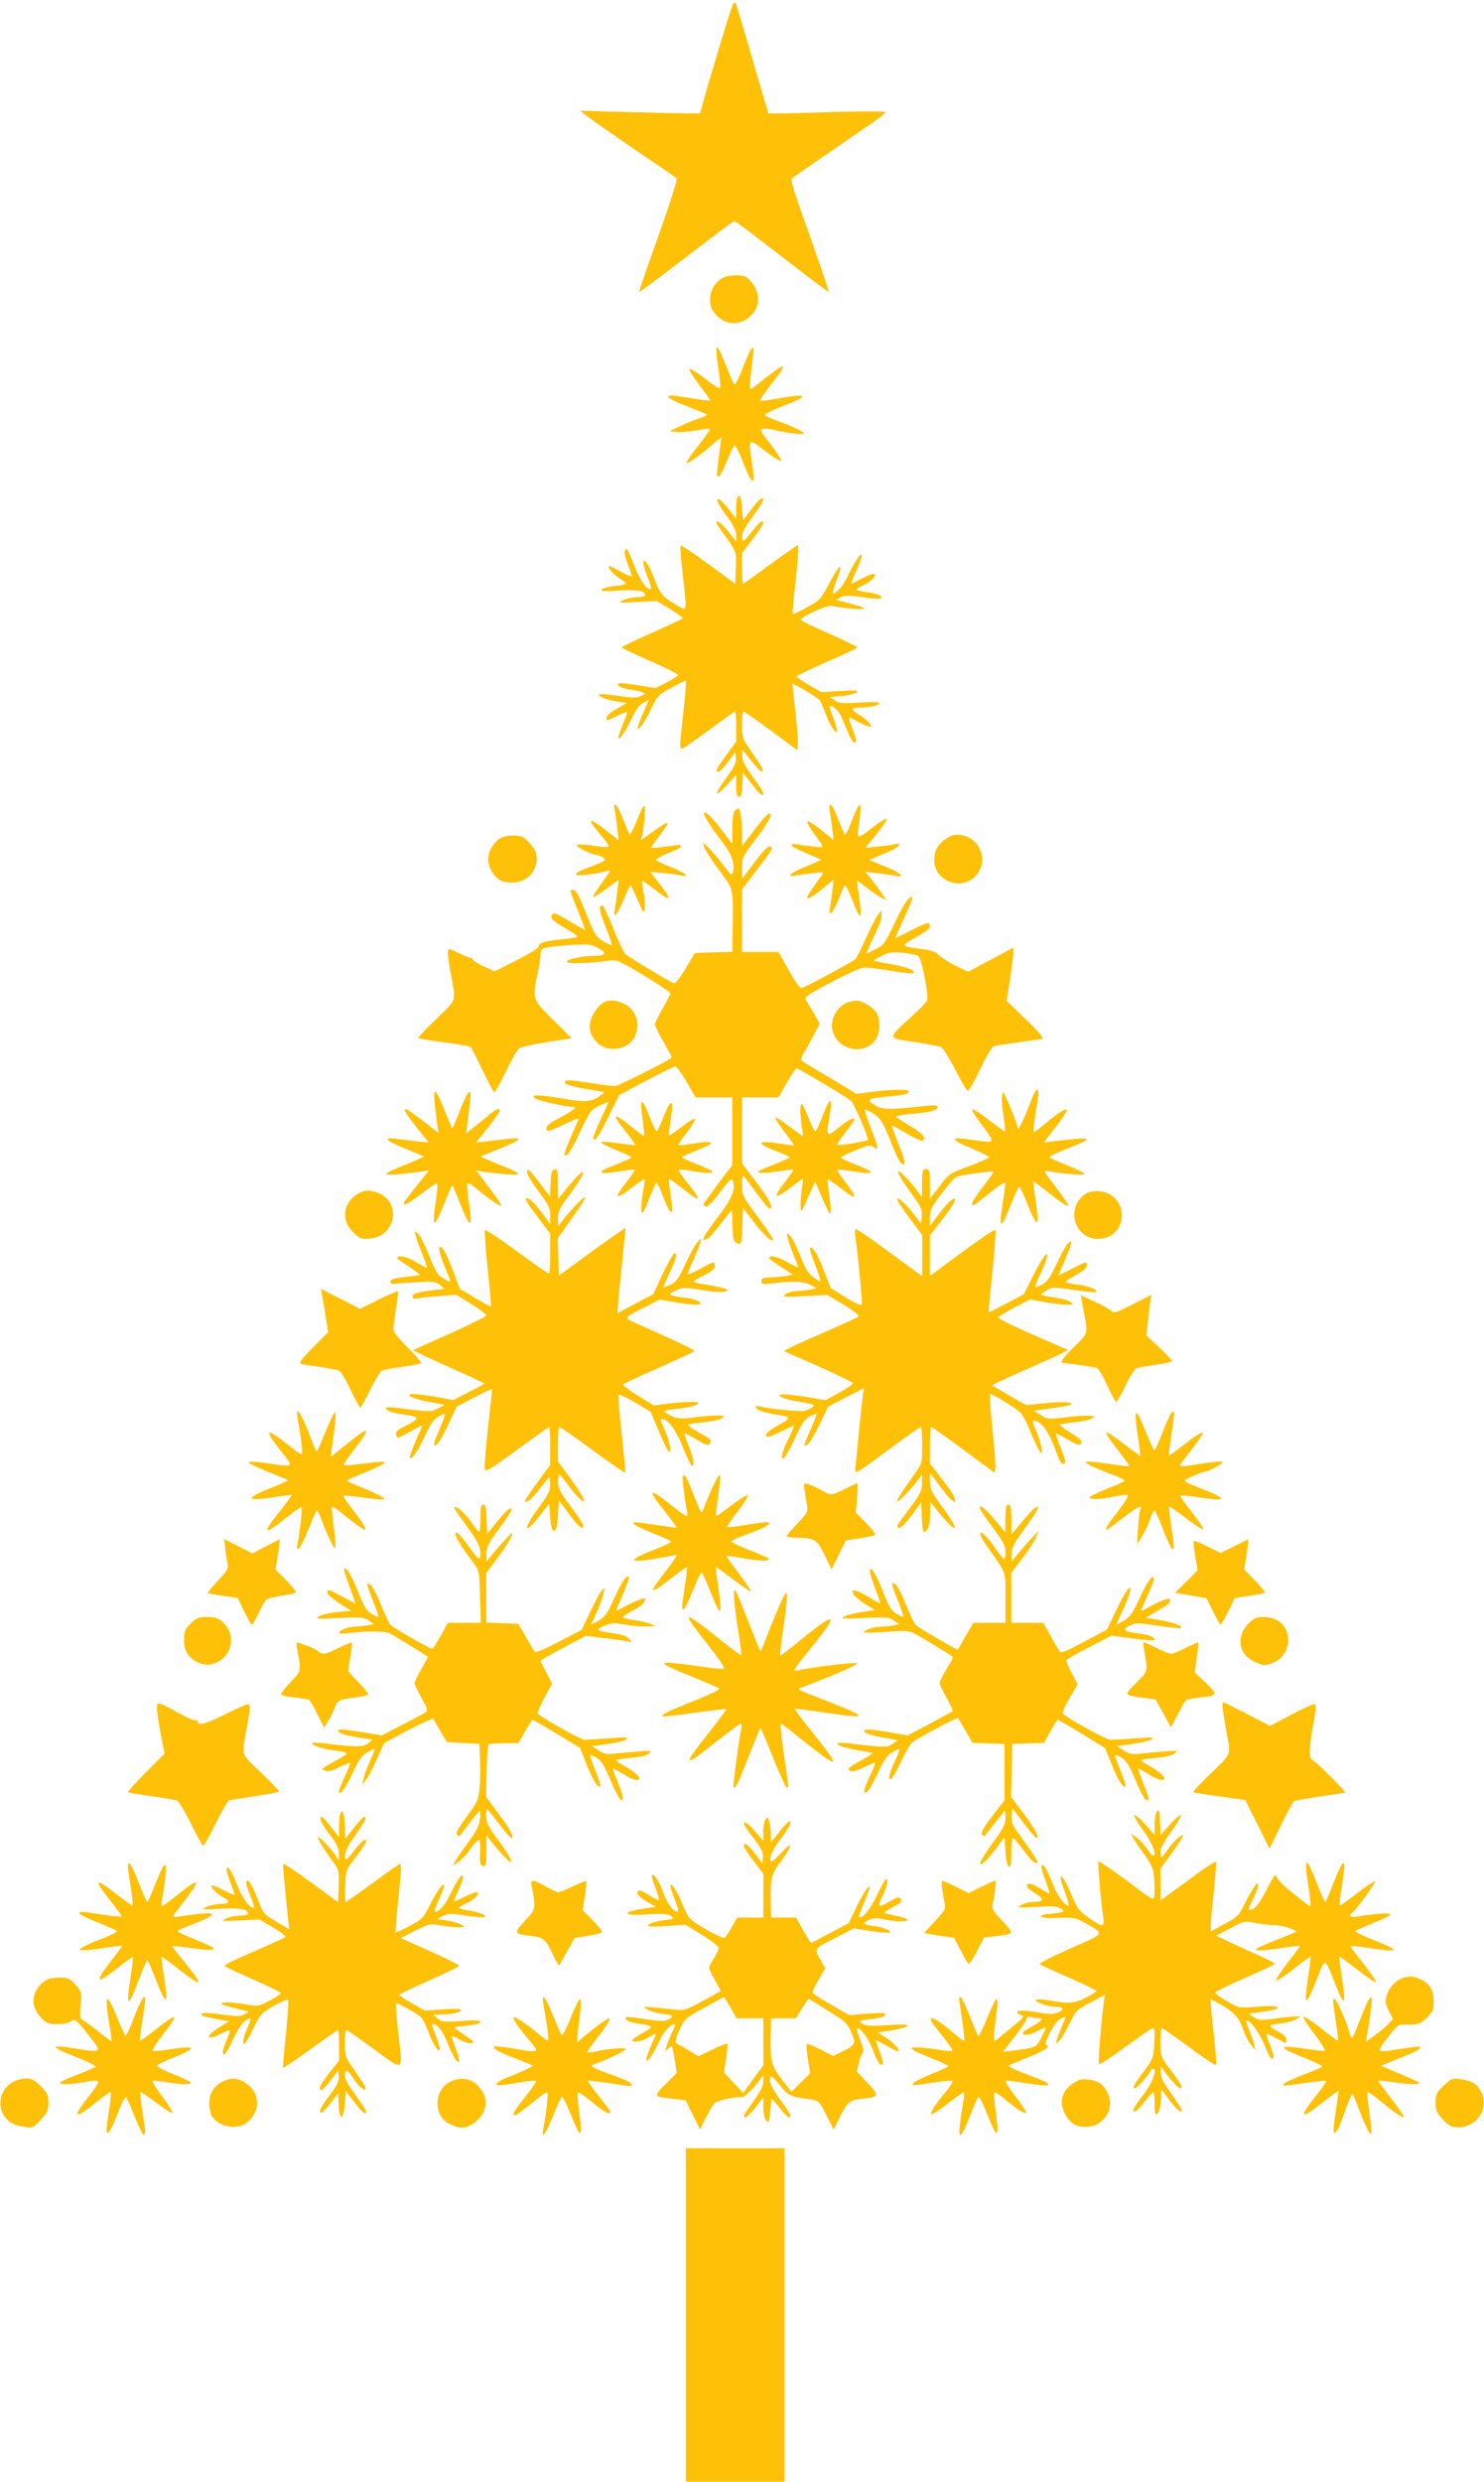 <?xml version="1.0" standalone="no"?>
<!DOCTYPE svg PUBLIC "-//W3C//DTD SVG 20010904//EN"
 "http://www.w3.org/TR/2001/REC-SVG-20010904/DTD/svg10.dtd">
<svg version="1.0" xmlns="http://www.w3.org/2000/svg"
 width="766pt" height="1280pt" viewBox="0 0 766 1280"
 preserveAspectRatio="xMidYMid meet">
<g transform="translate(0,1280) scale(0.1,-0.1)"
fill="#ffc107" stroke="none">
<path d="M3781 12773 c-9 -18 -127 -407 -155 -513 l-12 -45 -60 0 c-32 0 -171
3 -309 7 l-250 7 30 -24 c17 -14 127 -91 245 -172 118 -80 219 -149 223 -153
4 -4 -29 -110 -73 -236 -115 -323 -122 -345 -119 -349 2 -1 112 80 243 181
131 101 242 184 245 184 8 -1 54 -35 291 -218 107 -83 196 -149 198 -148 2 3
-59 182 -158 459 -23 65 -38 122 -34 126 9 7 253 176 412 284 39 27 72 53 72
58 0 5 -102 6 -247 2 -137 -5 -273 -8 -302 -8 l-55 0 -28 95 c-16 52 -53 180
-83 284 -31 105 -57 192 -59 194 -3 2 -9 -5 -15 -15z"/>
<path d="M3716 11358 c-55 -41 -68 -124 -28 -173 50 -61 122 -69 181 -19 58
48 59 126 3 187 -22 23 -34 27 -76 27 -36 -1 -59 -7 -80 -22z"/>
<path d="M3698 11005 c-2 -3 1 -47 9 -97 7 -51 12 -99 11 -107 -2 -9 -28 6
-76 44 -40 31 -77 55 -83 53 -6 -2 17 -39 50 -83 33 -43 59 -80 58 -81 -2 -2
-43 3 -92 11 -50 8 -98 15 -107 15 -42 0 -11 -22 82 -57 55 -21 100 -40 100
-43 0 -3 -18 -11 -39 -17 -22 -7 -66 -25 -98 -40 l-58 -27 35 -4 c19 -2 66 1
103 8 38 7 70 10 72 8 2 -2 -25 -41 -61 -87 -36 -45 -63 -85 -60 -88 6 -6 49
24 130 91 l49 41 -6 -53 c-4 -28 -10 -74 -13 -102 -10 -74 9 -63 46 28 18 42
36 81 40 85 4 5 25 -35 45 -87 53 -133 66 -128 44 14 -17 109 -14 110 69 45
40 -31 77 -55 83 -53 6 2 -17 39 -51 83 -58 75 -61 80 -39 83 13 2 39 -1 59
-6 45 -14 150 -26 150 -18 0 8 -56 36 -129 62 -35 13 -68 27 -73 32 -5 5 34
25 91 47 145 54 135 69 -27 39 -46 -8 -86 -13 -89 -11 -2 3 23 40 56 83 88
111 84 121 -18 42 -36 -28 -72 -57 -80 -62 -15 -11 -14 3 5 163 10 77 -7 60
-51 -55 -21 -53 -41 -92 -45 -87 -4 4 -21 44 -39 88 -35 89 -45 108 -53 100z"/>
<path d="M3813 10243 c-9 -3 -13 -25 -13 -61 l0 -57 -28 35 c-44 56 -65 75
-70 62 -2 -7 19 -43 47 -81 37 -49 51 -78 51 -101 l0 -33 -41 52 c-51 64 -85
71 -39 9 85 -119 81 -108 78 -197 l-3 -82 -138 101 c-76 56 -141 99 -144 97
-3 -3 2 -71 11 -151 23 -206 27 -192 -45 -149 -62 37 -75 54 -109 146 -22 58
-50 94 -50 63 0 -9 11 -43 24 -76 14 -33 20 -60 15 -60 -22 0 -57 49 -82 115
-35 91 -44 105 -52 84 -3 -9 3 -39 15 -68 11 -28 20 -56 20 -61 0 -6 -24 3
-53 20 -30 16 -57 30 -61 30 -16 0 18 -43 50 -62 19 -11 34 -23 34 -28 0 -4
-25 -10 -55 -12 -31 -3 -61 -11 -68 -18 -10 -10 6 -11 86 -6 95 6 137 -1 137
-24 0 -6 -19 -10 -42 -10 -24 -1 -56 -7 -73 -16 -28 -13 -22 -14 73 -9 l102 5
70 -42 c39 -23 67 -45 63 -48 -5 -4 -77 -38 -160 -75 -84 -37 -153 -70 -153
-74 0 -4 65 -35 145 -70 80 -35 145 -68 145 -72 0 -5 -27 -22 -59 -39 l-59
-29 -92 15 c-51 8 -95 12 -97 10 -12 -12 12 -25 55 -32 26 -4 56 -10 67 -14
19 -7 18 -9 -7 -20 -21 -10 -44 -10 -103 -1 -42 6 -86 11 -97 11 -44 0 2 -25
65 -36 l62 -10 -52 -30 c-32 -18 -53 -36 -53 -47 0 -15 5 -15 51 9 28 14 53
23 55 21 2 -2 -4 -24 -15 -48 -10 -24 -22 -55 -26 -69 -16 -51 27 2 62 77 24
52 42 77 63 88 l29 15 -23 -53 c-13 -28 -27 -63 -31 -77 -16 -51 27 2 64 80
34 71 39 77 105 112 38 21 72 38 75 38 4 0 -1 -71 -11 -157 -25 -226 -27 -210
30 -171 26 17 88 63 139 100 50 37 94 68 97 68 3 0 6 -35 6 -78 l0 -78 -55
-74 c-39 -52 -52 -76 -43 -81 8 -5 26 12 53 48 l40 55 3 -31 c3 -25 -7 -46
-47 -100 -65 -87 -65 -113 -1 -42 l50 55 0 -57 c0 -43 4 -57 15 -57 10 0 15
16 17 63 l3 62 44 -57 c40 -54 61 -70 61 -49 0 5 -16 31 -35 57 -65 90 -75
109 -74 139 l0 30 27 -34 c54 -69 70 -86 78 -79 4 4 -5 25 -19 45 -14 21 -40
58 -56 82 -27 39 -31 52 -31 113 0 37 3 68 8 68 4 0 68 -45 142 -99 l135 -100
3 30 c2 17 -4 91 -12 166 -9 75 -16 140 -16 144 0 10 131 -68 143 -85 4 -6 16
-36 28 -66 23 -63 58 -116 59 -88 0 10 -9 41 -20 69 -12 28 -19 54 -16 56 10
10 46 -24 60 -57 8 -19 24 -56 35 -82 11 -27 25 -48 30 -48 15 0 14 12 -9 71
-12 28 -19 53 -17 56 3 2 20 -5 38 -16 19 -10 44 -22 57 -26 21 -6 22 -5 11
13 -7 10 -29 30 -51 43 -47 29 -48 39 -5 39 52 0 107 12 107 23 0 6 -35 8
-103 3 -88 -5 -105 -4 -127 11 l-25 18 63 6 c35 3 68 12 75 19 10 10 -7 11
-86 6 l-97 -6 -65 37 c-35 21 -64 41 -65 44 0 3 70 36 155 74 86 37 158 71
160 75 2 3 -61 35 -141 70 -80 35 -147 67 -150 72 -8 13 134 79 159 73 40 -10
167 -21 167 -15 0 7 -37 19 -110 37 l-35 9 24 13 c20 11 40 11 113 1 85 -13
118 -9 88 10 -8 5 -38 12 -67 16 -29 3 -53 9 -53 13 0 3 18 15 41 25 42 21 72
56 46 56 -8 0 -35 -11 -61 -25 -26 -14 -49 -25 -51 -25 -2 0 6 24 19 53 13 28
27 63 31 77 16 51 -27 -3 -62 -77 -29 -63 -62 -103 -85 -103 -3 0 5 27 18 61
41 101 22 100 -31 -1 -49 -92 -52 -96 -119 -132 -38 -21 -71 -36 -74 -34 -2 3
3 67 12 144 9 76 16 156 16 176 l0 37 -47 -33 c-27 -17 -89 -63 -140 -100 -50
-37 -94 -68 -97 -68 -3 0 -6 35 -6 78 l0 79 55 72 c30 40 55 77 55 82 0 21
-22 6 -57 -40 -42 -56 -53 -61 -53 -28 0 22 13 45 75 131 19 26 35 52 35 57 0
22 -23 5 -62 -48 l-43 -57 -5 66 c-4 46 -9 64 -17 61z"/>
<path d="M3173 8623 c3 -16 9 -57 13 -93 l7 -64 -67 53 c-37 29 -70 51 -73 47
-6 -6 -1 -13 60 -88 44 -54 45 -54 -63 -38 -36 5 -68 6 -73 1 -8 -8 80 -51
105 -51 8 0 22 -6 33 -14 16 -12 12 -15 -51 -40 -82 -31 -100 -41 -86 -49 9
-6 89 4 147 19 28 7 29 7 15 -13 -64 -88 -81 -115 -77 -119 2 -2 32 16 67 42
l63 46 -7 -63 c-4 -35 -10 -76 -13 -91 -11 -55 14 -26 47 54 27 67 35 79 41
63 5 -11 21 -47 36 -80 26 -58 27 -59 31 -28 2 17 -1 56 -7 85 -5 29 -8 54 -7
56 2 1 29 -18 61 -43 90 -70 98 -61 28 28 l-47 60 70 -6 c38 -4 79 -10 92 -13
12 -4 22 -2 22 3 0 6 -34 23 -76 40 -41 16 -76 33 -77 38 -1 5 28 21 64 35 36
14 65 29 65 35 -1 5 -8 9 -16 7 -63 -9 -140 -18 -140 -15 0 1 20 31 45 64 66
89 60 88 -78 -11 -19 -14 -20 -14 -14 4 4 10 10 53 14 95 7 90 -2 87 -42 -17
-16 -40 -32 -69 -35 -65 -4 4 -20 41 -35 81 -28 71 -53 98 -42 45z"/>
<path d="M4283 8618 c3 -18 9 -60 13 -92 l7 -59 -63 51 c-35 28 -67 49 -72 46
-4 -3 6 -25 24 -50 70 -96 71 -87 -2 -79 -36 3 -72 9 -82 11 -9 3 -19 1 -22
-5 -3 -5 30 -23 74 -41 45 -18 79 -34 78 -35 -2 -2 -38 -17 -80 -35 -43 -17
-78 -36 -78 -42 0 -6 10 -8 23 -5 12 3 51 9 87 13 64 7 64 7 50 -13 -66 -91
-79 -112 -72 -117 5 -3 37 18 72 46 l63 51 -7 -59 c-4 -32 -9 -72 -12 -88 -11
-52 17 -24 45 46 14 37 29 69 32 72 3 3 19 -27 34 -66 47 -121 58 -120 40 2
-7 47 -12 86 -11 87 1 1 22 -14 46 -33 25 -20 58 -43 74 -51 l30 -16 -18 29
c-11 16 -35 49 -54 73 l-36 44 65 -7 c35 -4 76 -10 92 -13 55 -11 25 16 -55
48 l-81 33 29 13 c16 7 50 22 77 33 44 18 68 47 30 36 -10 -2 -49 -8 -87 -12
l-69 -7 58 72 c32 39 55 74 51 78 -3 3 -33 -15 -67 -41 -89 -70 -88 -70 -74
24 18 124 3 117 -50 -23 -10 -26 -21 -44 -25 -40 -4 4 -20 41 -35 81 -29 75
-51 96 -42 40z"/>
<path d="M3792 8618 c-7 -7 -12 -43 -12 -91 l0 -80 -49 64 c-53 71 -88 105
-97 97 -7 -8 36 -76 93 -149 48 -62 66 -110 57 -152 -6 -27 -6 -27 -54 35 -26
35 -60 74 -75 88 l-27 25 7 -25 c4 -14 38 -66 76 -117 76 -102 74 -91 71 -290
l-2 -132 -97 -3 -96 -3 -48 -80 c-26 -44 -53 -79 -59 -77 -17 4 -233 134 -252
151 -9 9 -38 69 -63 134 -26 64 -51 117 -55 117 -22 0 -18 -25 16 -110 20 -50
35 -93 32 -95 -2 -2 -22 7 -44 20 -38 22 -45 34 -89 145 -37 93 -52 120 -66
120 -18 0 -18 -1 0 -47 11 -27 28 -72 40 -101 12 -29 21 -55 21 -57 0 -3 -33
16 -74 40 -80 49 -91 52 -100 30 -5 -15 12 -28 102 -80 17 -11 32 -22 32 -26
0 -4 -37 -10 -82 -14 -87 -8 -118 -18 -118 -38 0 -7 -51 -38 -114 -70 l-113
-57 -57 26 c-31 14 -56 30 -56 35 0 5 -6 9 -12 9 -7 0 -35 12 -63 26 -47 23
-50 24 -53 6 -2 -10 6 -69 18 -132 23 -131 31 -110 -90 -227 -47 -45 -82 -84
-80 -87 3 -3 63 -13 132 -22 70 -9 130 -20 135 -23 4 -3 21 -33 37 -66 43 -91
78 -159 86 -168 3 -4 30 42 59 103 30 60 60 115 69 122 8 7 73 22 144 33 l129
20 -95 94 c-108 106 -110 110 -81 241 8 36 14 79 15 96 0 37 7 39 157 50 94 6
103 5 142 -17 47 -26 39 -39 -26 -39 -62 0 -144 -20 -137 -32 7 -11 135 -6
222 8 33 5 50 -2 175 -77 75 -45 137 -87 137 -92 0 -6 -18 -41 -40 -79 -22
-39 -40 -75 -40 -82 0 -6 20 -47 45 -90 25 -44 44 -80 42 -81 -25 -20 -278
-147 -292 -147 -11 0 -70 7 -132 17 -118 18 -137 18 -124 -3 4 -7 50 -19 101
-28 52 -8 96 -16 98 -18 1 -2 -12 -13 -31 -25 -41 -25 -73 -26 -187 -6 -47 8
-101 15 -120 15 -30 0 -32 -2 -20 -14 12 -12 159 -45 205 -46 16 -1 -25 -29
-87 -61 -53 -27 -68 -45 -52 -62 4 -3 42 12 87 34 44 22 77 35 74 27 -3 -7
-22 -50 -42 -96 -20 -46 -35 -86 -32 -89 13 -12 33 17 82 121 50 105 55 112
99 133 25 13 46 21 46 19 0 -2 -15 -37 -34 -77 -44 -96 -52 -123 -35 -117 8 2
39 54 69 117 l56 113 139 74 c77 40 145 74 151 74 6 0 32 -36 58 -80 l46 -80
95 0 95 0 0 -174 0 -175 -75 -99 c-41 -55 -75 -102 -75 -105 0 -2 6 -7 14 -10
8 -3 35 23 72 73 52 69 60 76 67 58 14 -40 -5 -90 -68 -172 -85 -112 -103
-146 -65 -126 11 6 44 42 72 80 29 38 53 68 54 67 2 -1 4 -37 5 -80 2 -65 5
-80 21 -88 24 -13 27 -4 30 98 l3 83 55 -72 c53 -69 100 -111 100 -90 0 6 -36
59 -80 118 -77 104 -80 110 -80 163 0 31 4 51 8 45 5 -5 35 -44 66 -86 66 -89
76 -98 76 -67 0 13 -33 65 -75 120 l-75 98 0 170 0 171 94 0 94 0 43 75 c23
41 46 75 50 75 10 0 258 -148 281 -167 15 -13 88 -180 88 -201 0 -8 -152 -33
-159 -26 -2 2 17 30 42 63 26 33 47 62 47 65 0 16 -30 1 -80 -39 -62 -51 -67
-47 -51 41 22 119 8 126 -33 19 -16 -42 -32 -78 -37 -80 -4 -3 -19 26 -34 65
-15 38 -31 72 -36 76 -11 6 -11 -53 0 -118 4 -27 7 -48 5 -48 -2 0 -33 23 -70
50 -36 28 -69 49 -72 46 -3 -3 18 -36 46 -73 29 -36 50 -68 49 -70 -2 -1 -30
2 -63 7 -127 21 -139 6 -30 -36 41 -15 73 -31 71 -34 -2 -4 -37 -19 -77 -35
-40 -15 -77 -32 -83 -36 -12 -12 35 -11 114 1 35 6 65 9 67 8 1 -2 -20 -32
-47 -68 -29 -36 -46 -66 -39 -68 6 -2 38 17 70 42 32 25 60 46 63 46 2 0 0
-26 -5 -57 -5 -32 -7 -71 -6 -88 4 -29 4 -29 26 20 12 28 28 64 36 80 l14 30
17 -40 c44 -104 56 -128 61 -122 4 3 1 43 -5 88 -7 44 -11 83 -8 85 2 2 30
-16 62 -41 89 -70 98 -61 29 27 -25 33 -44 61 -41 64 2 3 33 0 68 -6 132 -21
139 -10 22 35 -40 16 -73 31 -73 35 0 3 34 20 75 37 66 27 76 29 95 16 28 -20
26 -7 -15 99 -20 50 -34 93 -31 95 2 2 20 -6 40 -18 40 -23 55 -48 105 -176
18 -45 39 -84 47 -87 22 -8 17 16 -21 111 -19 48 -34 87 -32 89 1 1 35 -18 76
-42 41 -24 78 -41 83 -38 21 13 2 37 -62 75 -39 23 -72 45 -75 49 -3 4 34 11
82 15 95 8 133 18 133 36 0 9 -18 10 -62 5 -190 -21 -224 -20 -263 4 -46 28
-36 35 65 44 87 8 110 14 110 27 0 12 -89 11 -188 -2 l-81 -11 -138 83 c-76
45 -142 85 -146 89 -5 4 2 25 16 46 13 22 36 63 51 92 l27 53 -27 47 c-15 26
-34 57 -41 69 -14 20 -9 24 128 97 90 48 154 76 174 76 16 0 71 -7 120 -15 50
-8 101 -15 115 -15 22 0 23 2 9 15 -8 8 -55 22 -104 31 -50 8 -91 17 -93 19
-2 2 15 13 39 25 36 19 52 21 107 16 36 -4 72 -11 81 -16 18 -9 56 -204 46
-231 -3 -8 -41 -47 -85 -87 -121 -110 -121 -106 18 -126 64 -10 126 -21 137
-25 11 -5 42 -52 75 -116 30 -60 60 -110 65 -111 6 -2 34 49 64 111 30 63 62
117 70 119 14 4 232 36 246 36 19 0 -7 33 -87 109 l-92 89 17 109 c9 59 17
121 17 136 l0 29 -116 -62 -117 -62 -59 28 c-33 16 -72 40 -88 55 -21 21 -42
28 -91 34 -111 13 -113 17 -31 61 46 25 72 45 72 57 0 24 -11 22 -100 -23
l-80 -40 14 32 c8 18 28 63 45 100 36 79 39 98 10 72 -12 -10 -45 -68 -73
-129 -50 -104 -55 -111 -99 -132 l-46 -22 16 37 c8 20 26 58 39 84 13 26 24
60 24 75 l0 28 -18 -23 c-10 -13 -38 -67 -62 -120 -24 -53 -48 -102 -54 -108
-12 -13 -248 -140 -275 -149 -12 -4 -29 19 -69 90 l-54 95 -94 0 -94 0 0 161
0 162 73 96 c91 119 90 118 72 125 -10 4 -35 -21 -80 -81 l-65 -86 0 56 c0 54
2 59 76 156 46 61 74 107 72 118 -5 21 -22 3 -102 -101 l-46 -59 0 65 c0 71
-9 128 -19 128 -4 0 -12 -5 -19 -12z"/>
<path d="M4894 8481 c-47 -29 -66 -57 -71 -103 -5 -54 20 -98 71 -122 112 -53
222 73 156 178 -33 55 -107 77 -156 47z"/>
<path d="M2575 8472 c-57 -48 -71 -111 -35 -169 25 -41 53 -56 107 -55 71 2
123 54 123 124 0 30 -8 47 -36 78 -34 37 -40 40 -88 40 -33 -1 -58 -7 -71 -18z"/>
<path d="M3087 7605 c-58 -70 -57 -138 4 -190 55 -45 152 -27 184 35 35 69 8
147 -61 176 -56 24 -95 17 -127 -21z"/>
<path d="M4385 7633 c-63 -16 -106 -94 -86 -156 30 -90 148 -119 212 -51 34
36 38 120 8 158 -22 28 -76 57 -101 55 -7 -1 -22 -4 -33 -6z"/>
<path d="M5320 7118 c-13 -35 -32 -81 -43 -103 l-20 -40 -17 50 c-10 28 -28
73 -41 100 -22 49 -23 49 -27 20 -2 -16 1 -63 8 -103 6 -41 10 -75 8 -77 -2
-2 -38 23 -81 56 -42 34 -82 59 -88 57 -6 -2 17 -39 51 -83 69 -91 68 -92 -40
-76 -132 21 -136 7 -10 -44 49 -21 87 -41 85 -45 -3 -4 -50 -25 -106 -46 -99
-37 -103 -40 -150 -103 l-49 -64 0 77 c0 69 -2 76 -20 76 -18 0 -20 -7 -21
-72 l0 -73 -22 30 c-39 53 -95 110 -101 104 -6 -6 19 -47 93 -150 26 -36 32
-54 29 -84 l-3 -38 -40 53 c-39 51 -85 92 -85 74 0 -5 29 -48 65 -97 l65 -87
0 -106 0 -106 -47 34 c-27 19 -101 74 -166 121 -65 48 -123 87 -128 87 -6 0
-8 -15 -5 -32 12 -72 38 -347 35 -357 -3 -7 -38 9 -83 37 l-78 48 -35 90 c-18
49 -43 98 -53 109 -28 28 -26 6 10 -84 16 -41 27 -77 25 -79 -2 -3 -20 7 -38
21 -25 19 -42 47 -67 111 -18 47 -41 93 -52 103 -19 17 -19 17 -12 -12 3 -17
17 -56 30 -87 13 -32 24 -60 24 -63 0 -4 -24 7 -54 24 -51 30 -96 40 -96 23 0
-4 28 -26 62 -47 l62 -40 -44 -7 c-25 -3 -62 -7 -82 -7 -30 -1 -38 -5 -38 -19
0 -16 6 -17 58 -11 99 13 161 10 195 -8 l32 -17 -30 -7 c-16 -4 -48 -7 -71 -8
-22 0 -49 -8 -60 -17 -17 -14 -9 -15 98 -9 l118 6 86 -51 c47 -29 82 -56 77
-60 -4 -4 -78 -37 -163 -75 -85 -37 -171 -75 -190 -85 l-35 -18 35 -16 c169
-72 320 -143 322 -150 2 -5 -30 -27 -70 -49 l-72 -39 -99 17 c-55 9 -110 15
-123 13 -23 -3 -23 -3 -2 -15 12 -7 52 -17 90 -23 38 -6 71 -13 73 -16 7 -7
-18 -23 -48 -31 -22 -5 -188 11 -233 24 -29 7 -20 -14 10 -25 15 -6 50 -14 77
-18 80 -11 82 -17 17 -52 -59 -32 -87 -62 -56 -62 8 0 41 14 74 30 l60 30 -10
-25 c-5 -14 -17 -40 -26 -58 -10 -17 -21 -47 -25 -65 -13 -58 20 -17 67 85 33
72 49 95 74 108 18 9 33 15 35 13 2 -2 -12 -38 -31 -81 -39 -90 -40 -91 -17
-78 10 5 38 51 63 103 l45 93 92 48 93 48 -5 -28 c-2 -15 -11 -98 -20 -183 -8
-85 -17 -172 -19 -192 -5 -47 -14 -51 179 91 83 61 153 111 158 111 4 0 7 -42
7 -94 0 -91 -1 -95 -35 -142 -61 -85 -95 -138 -95 -148 0 -12 73 62 107 109
l22 30 0 -45 c0 -40 -7 -54 -64 -130 -65 -86 -73 -100 -55 -100 14 0 39 27 80
84 l35 48 3 -76 c2 -42 6 -76 10 -76 21 0 32 30 33 89 l0 66 27 -34 c111 -140
141 -136 37 5 -57 78 -65 94 -65 133 l0 45 44 -59 c49 -68 86 -105 86 -86 0
19 -17 47 -76 123 l-54 70 0 94 c0 52 3 94 8 93 4 0 79 -53 167 -118 l160
-118 3 31 c1 17 -6 109 -16 204 -10 94 -15 172 -11 172 13 0 128 -70 153 -93
13 -12 38 -58 55 -102 18 -44 39 -89 48 -100 14 -19 15 -18 8 20 -3 22 -15 60
-26 84 -26 59 -24 64 12 45 30 -15 63 -74 100 -176 7 -21 19 -38 26 -38 18 0
17 11 -13 85 -15 36 -25 68 -22 70 2 2 29 -11 60 -30 47 -28 59 -31 68 -20 9
11 0 21 -49 52 -34 21 -61 41 -61 44 0 3 32 9 71 13 39 3 81 12 92 19 21 11
21 12 -8 15 -16 2 -72 -1 -123 -8 -89 -11 -94 -11 -129 11 l-37 23 93 13 c52
7 96 15 99 18 14 13 -40 17 -131 8 l-102 -10 -88 51 -87 50 27 15 c16 8 91 42
168 76 77 34 153 68 169 77 l29 15 -181 79 c-100 43 -180 83 -179 89 2 5 39
28 83 51 l80 42 75 -14 c41 -7 92 -13 114 -13 36 0 38 1 22 13 -10 8 -39 17
-65 21 -26 3 -58 9 -71 12 -23 6 -23 6 9 26 29 19 37 19 113 8 120 -17 147
-19 147 -11 0 12 -46 28 -103 35 -32 4 -57 10 -57 14 0 3 25 19 55 36 35 19
55 36 55 47 0 23 1 24 -79 -17 l-69 -34 34 78 c38 89 43 111 18 90 -9 -7 -35
-54 -59 -105 -34 -73 -50 -96 -75 -109 -17 -9 -34 -15 -36 -13 -2 2 8 28 22
58 68 145 41 148 -31 5 l-50 -100 -89 -47 c-49 -26 -91 -47 -92 -45 -2 1 7 96
19 209 11 114 18 210 15 213 -6 6 -80 -45 -265 -182 l-73 -54 0 105 0 104 41
52 c51 65 89 120 89 131 0 21 -36 -9 -81 -69 l-49 -65 0 44 c0 38 8 54 61 124
33 44 68 83 77 86 27 10 183 31 189 26 3 -3 -23 -40 -56 -82 -60 -76 -72 -112
-26 -78 13 10 51 40 84 66 34 27 61 42 61 35 0 -7 -7 -56 -15 -108 -21 -138
-9 -136 47 7 18 46 36 83 39 83 4 0 21 -37 39 -82 54 -137 67 -134 46 8 -8 54
-14 100 -12 101 1 1 33 -23 71 -53 72 -57 104 -78 110 -72 2 2 -20 34 -48 72
-92 123 -87 110 -42 103 90 -15 178 -20 172 -10 -4 6 -44 25 -89 43 -46 18
-87 36 -91 40 -5 4 35 24 87 44 152 59 142 65 -63 40 l-54 -7 63 81 c35 45 60
85 57 88 -8 8 -48 -17 -115 -74 -29 -25 -54 -43 -57 -41 -2 3 2 45 10 94 8 50
15 98 15 108 0 35 -18 15 -40 -45z"/>
<path d="M2243 7113 c4 -32 10 -80 13 -107 l7 -49 -79 61 c-117 91 -125 83
-33 -34 l62 -77 -59 6 c-33 4 -80 9 -106 13 -76 11 -58 -10 45 -51 50 -20 93
-38 95 -40 2 -1 -39 -19 -90 -40 -51 -20 -97 -41 -103 -47 -10 -11 60 -7 169
8 l50 7 -50 -62 c-27 -34 -57 -73 -67 -86 -34 -45 0 -33 77 27 42 33 80 58 83
54 3 -3 0 -39 -6 -81 -23 -156 -12 -160 44 -17 21 51 39 92 40 90 2 -2 20 -45
40 -96 55 -137 67 -132 43 20 -6 43 -9 81 -5 84 3 4 28 -11 54 -33 67 -55 113
-86 119 -80 3 3 -25 44 -62 92 l-66 88 38 -7 c22 -3 73 -9 114 -12 94 -8 87 2
-38 51 -51 21 -92 39 -90 40 2 2 45 20 96 40 113 46 127 61 46 51 -32 -3 -83
-9 -113 -13 l-54 -6 62 77 c33 43 61 82 61 87 0 15 -17 10 -47 -14 -15 -13
-50 -41 -77 -63 l-49 -39 6 55 c4 30 10 79 13 108 10 80 -9 64 -51 -43 -20
-52 -38 -95 -40 -95 -2 0 -20 43 -41 95 -20 52 -42 95 -47 95 -6 0 -7 -23 -4
-57z"/>
<path d="M3316 7033 c7 -48 11 -89 9 -91 -2 -2 -32 19 -67 47 -95 78 -105 68
-27 -27 28 -35 49 -65 47 -67 -2 -2 -43 2 -91 9 -55 8 -86 9 -84 3 1 -5 38
-23 80 -40 42 -17 77 -33 77 -36 0 -4 -34 -19 -75 -35 -116 -44 -108 -57 24
-36 35 6 65 9 67 7 2 -2 -16 -30 -41 -62 -70 -89 -61 -99 28 -29 32 25 61 44
63 41 2 -2 0 -28 -6 -57 -12 -65 -13 -127 -1 -114 4 5 21 42 36 82 16 39 31
72 34 72 4 0 19 -34 35 -75 42 -110 56 -101 36 24 -6 35 -9 66 -6 68 3 3 33
-18 68 -46 95 -78 105 -68 27 27 -28 35 -49 66 -46 68 3 3 31 1 63 -5 70 -13
117 -14 110 -2 -3 4 -39 21 -81 37 -41 16 -75 31 -75 35 0 3 34 19 75 35 109
42 97 55 -29 34 -33 -5 -62 -8 -64 -5 -2 2 17 31 43 64 26 33 45 65 44 70 -2
6 -33 -12 -68 -39 -36 -27 -66 -48 -68 -46 -2 2 1 32 7 67 5 35 10 72 10 82 0
37 -19 14 -45 -53 -15 -38 -30 -72 -35 -75 -4 -2 -20 30 -36 72 -41 107 -54
105 -38 -4z"/>
<path d="M2720 6753 c0 -10 27 -54 60 -98 52 -69 60 -86 60 -124 l0 -45 -40
55 c-41 54 -66 79 -82 79 -13 0 5 -29 67 -110 l55 -73 0 -104 c0 -57 -3 -103
-6 -103 -4 0 -78 52 -166 116 -87 64 -162 114 -165 110 -3 -3 3 -92 14 -198
11 -106 19 -195 17 -196 -1 -2 -38 17 -81 43 l-79 47 -33 87 c-36 94 -56 131
-70 131 -12 0 4 -59 34 -127 13 -29 21 -53 17 -53 -4 0 -21 9 -38 19 -25 15
-39 39 -69 115 -21 53 -47 104 -57 113 -19 17 -19 16 -12 -12 4 -17 20 -60 35
-97 15 -38 25 -68 22 -68 -3 0 -28 14 -55 30 -45 28 -98 40 -98 22 0 -4 28
-25 63 -46 34 -22 58 -41 52 -43 -5 -1 -41 -6 -80 -10 -52 -6 -70 -12 -70 -23
0 -8 6 -14 13 -12 7 1 59 5 115 8 93 6 104 5 127 -13 l24 -21 -54 -6 c-93 -12
-110 -17 -110 -33 0 -11 7 -14 23 -10 12 3 63 9 112 12 l90 7 78 -48 c43 -27
78 -53 77 -59 0 -5 -85 -47 -187 -93 -103 -45 -188 -84 -190 -86 -2 -2 80 -40
182 -86 102 -45 185 -84 185 -86 0 -2 -36 -22 -80 -44 l-81 -41 -87 16 c-48 8
-100 15 -116 15 -56 0 -10 -24 77 -40 l82 -16 -34 -18 c-36 -19 -41 -19 -208
2 -62 8 -80 2 -45 -16 9 -6 42 -13 72 -17 89 -12 91 -19 21 -55 -46 -23 -61
-35 -57 -46 3 -9 6 -18 6 -21 0 -2 29 12 65 32 36 20 65 35 65 33 0 -2 -16
-39 -35 -83 -19 -43 -32 -81 -30 -84 11 -10 39 29 76 108 29 64 48 91 71 104
17 10 32 16 35 14 2 -2 -10 -36 -27 -75 -35 -82 -38 -101 -14 -81 10 8 36 54
59 104 l42 90 92 48 c50 27 91 45 91 40 0 -4 -9 -93 -21 -196 -11 -103 -19
-198 -17 -211 3 -21 17 -13 165 95 90 66 165 119 168 119 3 0 5 -44 5 -98 l0
-98 -65 -88 c-36 -48 -65 -92 -65 -97 0 -20 38 12 79 66 23 30 44 55 46 55 3
0 5 -17 5 -38 0 -31 -11 -53 -61 -120 -79 -106 -78 -148 1 -47 l55 69 5 -69
c4 -53 9 -70 20 -70 12 0 16 18 20 78 l5 78 53 -71 c50 -67 72 -85 72 -57 0 6
-27 48 -60 92 -64 85 -74 106 -68 151 3 27 4 26 47 -31 23 -33 54 -68 67 -78
24 -18 24 -18 14 7 -5 13 -36 61 -69 106 l-61 82 0 89 c0 49 3 89 8 89 4 0 81
-54 171 -120 91 -66 166 -118 168 -116 2 1 -6 92 -18 200 -12 108 -19 199 -16
203 3 3 42 -16 86 -41 l79 -47 42 -100 c23 -54 46 -102 51 -105 17 -10 9 41
-16 101 -29 69 -28 65 -16 65 30 0 71 -57 106 -145 21 -52 42 -95 46 -95 16 0
9 39 -16 102 -14 34 -23 63 -21 65 1 2 29 -12 61 -32 44 -26 61 -32 67 -22 13
20 11 22 -52 57 -33 19 -60 37 -60 41 0 3 36 10 79 13 43 4 87 14 97 21 17 13
15 14 -26 14 -25 0 -79 -4 -120 -10 -63 -8 -81 -7 -112 7 -21 10 -38 20 -38
25 0 4 34 10 75 14 41 4 82 13 92 21 16 12 12 13 -32 13 -27 0 -81 -4 -120 -9
l-70 -9 -83 51 c-46 28 -80 54 -75 58 4 5 87 43 183 85 96 43 179 81 183 85 7
6 -34 26 -293 142 -73 33 -76 28 40 87 l75 38 75 -13 c41 -7 90 -13 109 -13
56 -2 19 27 -47 35 -92 11 -101 17 -54 38 37 17 45 17 136 2 58 -9 106 -12
119 -7 20 8 18 10 -18 19 -22 6 -64 14 -92 18 -29 4 -53 10 -53 13 0 4 25 19
55 34 39 19 55 32 55 47 0 26 -3 26 -77 -15 -35 -19 -63 -31 -63 -26 0 5 13
37 29 72 16 35 32 75 36 89 7 24 7 25 -12 7 -11 -10 -39 -60 -63 -111 -35 -78
-47 -96 -76 -110 -19 -9 -37 -16 -39 -16 -2 0 11 32 30 72 35 73 45 115 24
102 -7 -4 -33 -52 -60 -108 l-47 -101 -93 -49 -92 -49 6 79 c4 43 14 142 22
218 8 77 14 140 13 142 -2 1 -79 -53 -173 -121 l-170 -124 -3 96 -3 97 38 53
c83 116 103 146 103 157 0 12 -67 -56 -112 -114 l-27 -35 -1 42 c0 36 9 53 65
128 72 97 89 146 27 80 -20 -22 -49 -56 -64 -75 l-27 -35 -1 78 c0 69 -2 78
-17 75 -15 -3 -19 -16 -21 -71 l-3 -69 -49 65 c-56 74 -70 86 -70 60z"/>
<path d="M1843 6640 c-74 -45 -83 -139 -17 -199 33 -31 40 -33 86 -29 130 13
161 184 43 234 -46 19 -74 18 -112 -6z"/>
<path d="M5609 6646 c-80 -46 -86 -161 -11 -215 56 -40 146 -20 177 39 42 82
-6 175 -95 185 -30 4 -54 0 -71 -9z"/>
<path d="M1663 6118 c3 -18 12 -68 18 -111 l13 -78 -79 -79 c-54 -54 -74 -81
-64 -84 8 -3 52 -10 99 -16 46 -7 92 -16 101 -20 9 -5 36 -50 59 -100 24 -49
46 -90 50 -90 3 0 26 41 50 91 25 50 52 95 61 99 8 5 56 14 105 20 49 7 92 15
97 19 4 4 -27 40 -68 80 -47 47 -75 81 -75 95 0 11 7 59 14 106 8 47 12 87 10
90 -3 2 -48 -17 -100 -43 l-96 -48 -100 52 -101 51 6 -34z"/>
<path d="M5585 6082 c4 -20 11 -59 16 -85 14 -74 13 -77 -56 -143 -59 -57 -77
-83 -57 -84 23 -1 159 -21 173 -25 9 -3 33 -44 54 -90 21 -47 42 -85 46 -85 5
0 27 38 49 85 23 46 49 86 58 89 9 3 54 10 100 17 45 6 82 15 82 19 0 4 -30
35 -66 70 l-67 62 7 62 c3 33 9 81 12 105 l7 43 -90 -46 c-100 -51 -100 -51
-122 -33 -9 8 -47 28 -84 45 l-68 31 6 -37z"/>
<path d="M1535 5493 c13 -71 25 -160 25 -181 0 -20 -8 -16 -76 38 -115 91
-125 81 -34 -34 69 -87 74 -84 -78 -62 -57 8 -91 9 -89 3 1 -5 48 -27 102 -49
55 -22 101 -41 103 -43 1 -1 -41 -20 -94 -41 -139 -56 -127 -69 39 -43 38 6
70 9 72 8 2 -2 -26 -40 -61 -84 -100 -124 -84 -129 54 -17 30 24 56 41 59 38
5 -5 -14 -164 -24 -200 -3 -12 -1 -17 8 -14 7 2 29 46 49 96 21 51 40 96 43
99 4 3 11 -7 17 -22 37 -97 73 -174 79 -170 5 2 2 50 -6 106 -8 56 -12 104 -9
106 3 3 27 -12 53 -34 56 -46 108 -83 117 -83 11 0 -15 43 -67 108 -27 35 -47
65 -45 67 3 3 49 -1 104 -9 153 -22 144 -10 -50 69 -22 8 -37 17 -34 20 3 3
47 22 98 43 52 21 95 43 97 48 2 7 -32 6 -102 -4 -59 -7 -109 -12 -111 -9 -3
3 24 43 60 89 37 45 61 85 55 87 -10 3 -31 -12 -138 -98 l-44 -36 7 55 c19
131 22 171 15 175 -4 3 -26 -43 -49 -100 -23 -58 -44 -104 -46 -102 -3 2 -22
48 -43 103 -37 96 -66 136 -56 77z"/>
<path d="M6004 5420 c-21 -55 -42 -100 -46 -100 -3 0 -23 43 -44 95 -54 137
-64 130 -40 -30 8 -49 13 -91 11 -93 -1 -1 -37 25 -81 58 -115 88 -121 83 -34
-29 33 -43 60 -80 60 -82 0 -3 -50 2 -110 11 -61 10 -113 14 -115 10 -5 -8 47
-32 148 -70 32 -12 56 -25 52 -28 -4 -4 -46 -23 -95 -42 -48 -19 -87 -39 -86
-44 1 -12 63 -9 132 6 28 6 57 9 63 7 8 -3 -12 -36 -48 -83 -54 -69 -70 -96
-57 -96 2 0 38 27 81 60 80 62 102 72 91 43 -4 -9 -9 -53 -12 -98 l-5 -80 25
40 c14 22 33 61 42 88 8 26 19 47 22 47 4 0 25 -45 46 -100 21 -55 43 -100 47
-100 12 0 11 8 -6 120 -8 52 -12 96 -10 99 3 2 41 -24 85 -58 44 -35 85 -61
90 -59 5 2 -20 40 -56 86 -37 46 -64 85 -61 88 3 3 49 -1 103 -10 55 -9 102
-12 107 -7 5 5 -26 23 -70 40 -144 58 -135 50 -78 77 28 12 56 23 63 23 19 1
92 40 92 50 0 7 -47 2 -167 -17 -29 -5 -53 -6 -53 -2 0 4 27 42 61 84 33 42
59 81 57 87 -2 6 -41 -19 -87 -55 -47 -36 -86 -65 -87 -63 -2 2 3 45 11 97 8
52 15 103 15 113 0 40 -19 11 -56 -83z"/>
<path d="M3683 5140 c-17 -36 -36 -82 -44 -102 -7 -21 -15 -38 -19 -38 -3 0
-20 39 -39 88 -34 88 -46 110 -56 100 -5 -5 8 -121 21 -180 3 -16 2 -28 -3
-28 -4 0 -42 27 -83 60 -114 92 -122 80 -25 -40 35 -44 61 -80 57 -80 -4 0
-52 7 -107 15 -120 17 -115 17 -115 6 0 -5 42 -25 93 -46 50 -20 96 -40 100
-44 4 -5 -30 -22 -76 -40 -46 -17 -92 -38 -103 -46 -18 -14 -17 -14 13 -15 17
0 67 7 110 15 43 8 82 15 86 15 4 0 -21 -38 -57 -84 -94 -120 -88 -127 29 -36
43 33 79 59 81 57 2 -1 -3 -45 -11 -97 -17 -113 -18 -120 -6 -120 5 0 26 43
47 95 20 52 41 95 45 95 4 0 24 -43 44 -95 56 -144 66 -137 41 30 -8 50 -13
91 -11 93 1 1 41 -28 89 -64 48 -37 89 -64 92 -62 2 3 -26 44 -62 92 -37 48
-65 88 -63 90 2 2 38 -2 79 -10 85 -15 140 -18 140 -6 0 4 -45 25 -100 46 -55
21 -97 42 -95 47 3 4 31 17 63 29 89 32 132 52 132 62 0 11 -10 10 -119 -7
-52 -9 -96 -14 -98 -11 -2 2 23 39 56 82 34 44 56 81 50 83 -5 1 -44 -23 -85
-54 -41 -32 -76 -56 -78 -54 -2 2 3 47 10 99 8 52 13 101 11 110 -2 8 -18 -14
-34 -50z"/>
<path d="M4154 5109 c4 -24 9 -58 12 -76 5 -29 0 -39 -50 -91 -31 -32 -56 -62
-56 -65 0 -4 19 -7 43 -8 103 -1 113 -7 153 -89 l36 -75 37 75 37 75 72 11
c40 6 75 14 79 18 4 3 -17 31 -47 61 l-53 54 7 75 c4 42 4 76 2 76 -3 0 -35
-14 -70 -32 -56 -28 -68 -30 -88 -19 -13 6 -34 18 -48 25 -14 8 -36 17 -49 21
-23 7 -24 6 -17 -36z"/>
<path d="M2480 4970 c0 -38 -3 -70 -7 -70 -5 0 -21 21 -38 46 -29 44 -81 91
-91 81 -3 -2 23 -41 56 -86 65 -88 80 -117 80 -157 0 -36 -11 -30 -54 31 -49
69 -76 95 -76 74 0 -16 37 -75 92 -147 32 -43 32 -44 36 -178 l4 -134 -85 0
-85 0 -36 -65 c-20 -35 -40 -66 -44 -69 -6 -4 -186 98 -216 123 -7 6 -29 52
-49 103 -20 51 -46 99 -56 105 -18 11 -19 10 -11 -15 4 -15 19 -55 33 -89 14
-35 23 -63 19 -63 -4 0 -21 8 -37 18 -24 15 -39 40 -68 115 -34 86 -60 127
-71 116 -3 -2 10 -44 28 -92 18 -48 32 -87 30 -87 -2 0 -32 16 -67 35 -72 39
-77 41 -77 20 0 -8 28 -32 61 -54 l62 -39 -74 -7 c-41 -4 -83 -14 -94 -22 -18
-13 -6 -14 105 -8 113 5 128 4 153 -13 l28 -19 -38 -6 c-21 -4 -50 -7 -65 -7
-30 0 -78 -19 -78 -31 0 -4 12 -6 28 -4 131 15 208 14 239 -2 30 -17 185 -112
191 -118 2 -1 -13 -30 -33 -63 -19 -33 -35 -66 -35 -73 0 -7 16 -41 36 -77 29
-52 34 -66 23 -73 -8 -5 -62 -34 -121 -64 l-108 -56 -95 16 c-121 19 -141 20
-126 1 6 -7 48 -19 93 -26 l81 -13 -24 -19 c-25 -20 -55 -20 -226 0 -35 4 -63
5 -63 1 0 -10 49 -27 95 -34 106 -16 105 -13 24 -58 -65 -36 -71 -41 -53 -49
16 -7 34 -3 74 17 28 14 54 24 56 22 3 -2 -9 -33 -26 -68 -16 -35 -30 -70 -30
-78 0 -30 34 16 71 96 28 61 46 88 71 103 18 11 36 20 40 20 4 0 -6 -28 -22
-62 -15 -35 -31 -76 -34 -93 l-7 -30 20 25 c11 14 37 62 57 108 l37 82 126 67
c69 36 126 62 128 57 2 -5 19 -34 37 -64 l32 -55 85 -5 84 -5 3 -85 c2 -47 1
-113 -3 -148 -6 -56 -13 -71 -67 -143 -42 -58 -57 -84 -49 -92 6 -6 12 -9 14
-6 2 2 25 32 51 67 26 34 50 62 53 62 3 0 3 -20 0 -45 -5 -33 -21 -64 -61
-118 -29 -39 -59 -83 -66 -96 l-12 -24 31 22 c17 12 45 42 61 67 17 24 36 44
41 44 7 0 9 -24 7 -65 -2 -54 0 -65 15 -69 15 -4 17 5 18 77 l0 82 22 -30 c12
-16 41 -50 64 -75 66 -70 52 -25 -22 75 -54 72 -65 93 -65 126 0 21 2 39 4 39
2 0 29 -34 60 -75 31 -41 61 -75 66 -75 17 0 -7 47 -70 130 l-61 82 3 137 c2
100 6 136 16 137 6 1 43 2 80 3 l68 1 34 60 c19 33 36 60 39 60 3 -1 60 -33
126 -73 l120 -73 32 -84 c19 -47 42 -94 53 -105 28 -27 25 -6 -10 80 -15 39
-26 72 -25 73 2 2 17 -4 34 -14 24 -14 40 -40 72 -115 22 -54 47 -100 55 -103
17 -7 11 23 -22 104 -12 30 -21 56 -19 58 1 2 24 -11 51 -27 47 -31 84 -40 84
-22 0 12 -36 40 -83 66 -20 11 -37 22 -37 26 0 3 35 9 77 13 52 4 83 12 93 22
14 15 9 16 -60 10 -41 -3 -95 -8 -120 -11 -36 -5 -52 -2 -80 17 l-35 22 83 11
c45 6 88 17 95 24 10 11 -7 12 -93 5 -58 -4 -114 -7 -125 -7 -17 0 -211 109
-238 133 -5 4 10 41 32 82 l41 75 -30 56 c-16 31 -30 59 -30 61 0 3 53 33 117
67 l117 62 105 -13 c58 -7 113 -15 121 -18 11 -4 11 0 -3 15 -12 14 -36 23
-74 28 -31 4 -65 10 -76 14 -16 6 -13 10 21 25 35 16 49 17 105 7 35 -6 86
-11 113 -10 l49 1 -30 13 c-16 7 -56 16 -87 20 -32 4 -55 11 -52 16 3 5 27 20
53 34 41 20 61 40 61 60 0 8 -76 -23 -114 -46 -27 -16 -38 -19 -34 -9 4 8 21
48 38 88 17 41 29 76 26 79 -12 12 -34 -20 -75 -110 -37 -81 -48 -97 -83 -117
-23 -13 -39 -19 -36 -14 20 33 60 132 64 158 5 30 5 30 -11 11 -10 -11 -36
-61 -60 -111 l-42 -90 -119 -62 c-85 -44 -120 -58 -126 -49 -4 6 -24 41 -45
77 l-38 65 -83 3 -82 3 0 128 0 127 59 80 c33 44 65 93 71 109 10 28 7 26 -32
-16 -24 -25 -55 -61 -70 -80 l-27 -34 0 40 c-1 35 9 54 64 129 36 48 65 92 65
98 0 21 -27 -1 -75 -61 l-50 -62 -3 75 c-2 59 -6 76 -17 76 -12 0 -15 -15 -15
-70z"/>
<path d="M5189 4968 l0 -73 -32 40 c-48 59 -84 95 -96 95 -14 0 4 -29 76 -126
41 -55 53 -79 53 -107 0 -21 -3 -37 -7 -37 -5 0 -23 22 -41 49 -18 26 -43 58
-57 71 -38 36 -32 2 10 -56 103 -146 95 -123 95 -266 l0 -128 -83 0 -83 0 -39
-67 c-21 -38 -40 -70 -41 -71 -3 -4 -192 106 -215 125 -9 7 -33 56 -53 108
-21 53 -46 100 -56 105 -17 9 -18 7 -11 -18 5 -15 20 -55 34 -89 14 -35 23
-63 19 -63 -4 0 -21 8 -37 18 -24 15 -39 40 -68 115 -38 95 -67 140 -67 101 1
-11 14 -52 29 -91 16 -40 26 -73 24 -73 -3 0 -27 13 -52 29 -54 32 -91 46 -91
34 0 -16 25 -41 70 -69 l45 -28 -70 -11 c-38 -6 -79 -17 -90 -23 -16 -11 3
-12 105 -7 112 5 128 4 153 -13 l28 -19 -32 -7 c-17 -3 -46 -6 -65 -6 -33 0
-84 -18 -84 -29 0 -4 51 -2 113 2 101 8 118 7 150 -10 31 -16 186 -110 196
-119 2 -1 -13 -30 -33 -62 -20 -33 -36 -65 -36 -72 0 -7 16 -42 36 -77 20 -36
34 -66 32 -68 -2 -2 -55 -31 -118 -65 l-115 -61 -91 16 c-112 18 -137 19 -132
3 3 -7 42 -20 89 -28 l84 -16 -28 -18 c-29 -20 -36 -20 -224 2 -110 13 -61
-19 56 -37 35 -6 65 -12 67 -13 1 -2 -26 -19 -62 -38 -35 -19 -64 -38 -64 -42
0 -20 32 -17 80 7 29 14 54 24 56 22 3 -2 -9 -33 -26 -68 -33 -70 -37 -91 -16
-83 7 3 32 46 55 95 31 67 49 94 73 109 18 11 36 20 40 20 4 0 -6 -28 -22 -62
-31 -65 -39 -105 -19 -92 7 4 29 44 50 88 21 45 46 89 56 98 22 19 233 132
238 127 1 -2 19 -32 39 -66 l36 -62 83 -3 82 -3 0 -145 0 -145 -64 -83 c-46
-61 -60 -87 -52 -95 6 -6 12 -9 14 -6 77 99 101 129 103 129 2 0 4 -17 4 -38
0 -31 -12 -54 -65 -126 -68 -92 -88 -141 -39 -95 14 13 42 46 62 74 l37 50 5
-74 c3 -47 10 -76 18 -79 9 -3 12 16 12 72 0 42 4 76 8 76 5 0 28 -27 52 -59
23 -33 49 -62 58 -66 33 -12 28 -4 -81 149 -31 43 -38 60 -35 91 l3 38 59 -76
c32 -43 62 -77 67 -77 17 0 -12 54 -72 132 l-60 80 3 136 3 137 82 3 82 3 33
59 c18 33 35 60 38 60 3 -1 59 -33 125 -73 l119 -73 34 -84 c18 -47 42 -94 53
-105 27 -28 24 -5 -10 80 -16 39 -27 72 -26 73 2 2 17 -4 34 -14 24 -14 40
-40 72 -115 22 -54 47 -100 55 -103 20 -8 17 9 -16 89 -15 39 -27 71 -25 73 1
2 24 -11 51 -27 47 -31 84 -40 84 -22 0 12 -36 40 -83 66 -20 11 -37 22 -37
26 0 3 34 9 76 12 45 4 84 13 97 23 21 15 17 16 -61 10 -46 -4 -102 -9 -125
-12 -33 -4 -50 0 -77 18 l-35 22 80 11 c44 6 89 17 100 24 16 10 1 11 -85 5
-58 -4 -116 -7 -130 -7 -20 0 -211 105 -244 134 -5 4 10 39 34 79 l42 72 -31
60 c-17 32 -29 62 -27 66 3 4 56 34 119 67 l114 59 111 -15 c62 -8 112 -12
112 -8 0 15 -28 27 -80 34 -80 10 -91 19 -50 40 31 16 39 16 147 0 62 -10 116
-15 119 -12 11 10 -38 29 -109 41 l-72 12 32 20 c17 10 46 27 62 36 17 9 31
24 31 32 0 13 -5 13 -37 2 -21 -8 -55 -24 -75 -36 -21 -12 -38 -20 -38 -17 0
2 13 33 29 68 41 93 46 110 26 103 -9 -4 -37 -50 -61 -104 -39 -82 -51 -101
-84 -119 l-39 -22 31 68 c34 74 50 123 41 123 -12 0 -35 -38 -76 -125 l-43
-90 -119 -63 c-90 -49 -120 -60 -126 -50 -5 7 -25 43 -46 80 l-38 68 -82 0
-83 0 0 129 0 129 56 73 c31 40 63 89 71 108 l14 36 -38 -40 c-21 -23 -52 -59
-70 -80 l-32 -40 0 37 c-1 28 10 52 44 100 25 35 57 80 71 101 15 20 24 41 20
45 -7 7 -40 -26 -103 -104 l-32 -39 0 78 c-1 61 -4 77 -16 77 -12 0 -15 -15
-16 -72z"/>
<path d="M1164 4804 c4 -32 9 -67 12 -79 3 -14 -11 -36 -51 -78 -31 -33 -55
-61 -53 -63 3 -2 38 -9 80 -15 l75 -11 33 -69 c19 -38 37 -69 40 -69 4 0 19
27 35 60 16 34 34 65 40 70 6 5 42 14 80 20 38 6 72 13 74 16 3 2 -20 30 -51
62 l-56 57 13 78 c6 42 10 77 8 77 -2 0 -34 -16 -72 -36 l-68 -36 -73 37 -73
37 7 -58z"/>
<path d="M6160 4843 c0 -9 5 -45 11 -79 l11 -63 -58 -58 -59 -58 81 -14 81
-14 34 -68 c18 -38 36 -69 39 -69 3 0 21 31 40 69 l33 69 75 11 c42 6 78 14
81 16 3 3 -20 31 -51 63 l-56 57 13 78 c6 42 10 77 8 77 -2 0 -35 -16 -73 -35
l-70 -35 -70 35 c-58 29 -70 32 -70 18z"/>
<path d="M3789 4593 c-3 -22 4 -90 21 -202 11 -69 18 -126 16 -128 -2 -2 -52
35 -112 83 -195 155 -203 152 -65 -23 66 -84 96 -129 87 -131 -8 -2 -79 6
-157 18 -85 12 -146 17 -151 12 -6 -6 48 -32 134 -66 79 -32 147 -61 151 -65
5 -5 -56 -34 -135 -65 -135 -54 -168 -71 -157 -79 2 -2 76 6 164 19 88 12 162
21 164 19 2 -2 -40 -58 -93 -125 -138 -175 -133 -181 39 -45 66 52 124 95 128
95 5 0 6 -12 3 -27 -12 -55 -44 -298 -40 -302 9 -10 23 19 78 159 32 80 59
146 61 148 1 2 31 -67 65 -153 34 -85 66 -155 71 -155 11 0 12 -12 -15 173
-12 86 -20 157 -17 157 3 0 26 -16 51 -36 266 -213 277 -213 104 3 -47 58 -83
107 -82 109 2 2 76 -7 163 -20 218 -32 220 -25 20 54 -190 74 -175 66 -140 79
170 65 285 115 278 122 -8 8 -259 -23 -305 -37 -30 -9 -21 7 48 91 172 210
162 226 -39 62 -54 -44 -99 -78 -101 -76 -1 2 7 74 20 159 12 85 19 159 14
163 -7 8 -41 -67 -105 -231 -15 -39 -29 -71 -30 -70 -2 2 -30 74 -65 161 -57
146 -68 169 -71 150z"/>
<path d="M984 4426 c-30 -30 -34 -40 -34 -84 0 -39 6 -57 25 -81 34 -40 84
-56 129 -41 94 31 119 147 46 213 -25 22 -40 27 -81 27 -45 0 -55 -4 -85 -34z"/>
<path d="M6445 4427 c-68 -68 -52 -162 34 -200 41 -18 49 -19 85 -6 73 25 107
110 71 179 -19 38 -63 60 -116 60 -33 0 -47 -6 -74 -33z"/>
<path d="M1533 4299 c23 -123 24 -114 -32 -174 -28 -29 -51 -58 -51 -63 0 -6
31 -13 68 -17 38 -4 73 -10 78 -13 6 -4 25 -38 43 -75 l34 -68 23 38 c13 21
28 52 34 70 12 34 22 38 113 49 31 4 57 11 57 16 0 5 -23 34 -52 64 l-52 55
12 71 c7 39 10 73 8 76 -3 2 -33 -10 -67 -27 -69 -35 -85 -37 -108 -17 -9 7
-29 18 -46 24 -16 5 -39 13 -49 18 -17 6 -18 4 -13 -27z"/>
<path d="M5904 4298 c22 -125 24 -114 -39 -178 -66 -66 -68 -62 45 -78 l55 -7
38 -69 c20 -39 39 -71 40 -73 2 -1 18 28 37 65 18 37 37 70 43 73 5 4 38 10
71 14 93 9 94 14 30 75 l-57 54 10 76 c6 41 10 76 8 78 -2 2 -30 -10 -64 -27
-33 -17 -67 -31 -76 -31 -9 0 -42 14 -75 30 -33 17 -62 30 -66 30 -3 0 -4 -15
0 -32z"/>
<path d="M810 3987 c1 -17 9 -77 20 -132 l19 -100 -97 -97 c-53 -54 -94 -99
-91 -102 2 -2 56 -12 119 -20 63 -9 123 -19 132 -22 9 -3 42 -56 73 -119 31
-63 60 -115 64 -115 4 0 33 52 64 115 31 64 63 117 69 119 7 2 68 12 136 22
67 10 122 21 122 25 0 3 -37 42 -82 86 -119 114 -111 93 -88 219 23 128 24
144 8 144 -7 0 -60 -24 -118 -53 -97 -49 -140 -60 -140 -36 0 6 -4 8 -9 5 -5
-3 -42 13 -82 35 -115 64 -119 65 -119 26z"/>
<path d="M6310 4002 c0 -10 9 -69 20 -131 24 -131 32 -109 -90 -227 -47 -45
-83 -85 -80 -87 3 -3 64 -13 137 -23 l131 -18 62 -125 63 -126 58 119 c32 66
63 122 68 126 6 3 66 14 133 24 68 10 127 19 131 20 9 2 -143 154 -168 168
-20 12 -19 57 4 186 16 89 16 102 3 102 -9 0 -63 -25 -121 -56 l-105 -56 -118
61 c-64 33 -120 61 -123 61 -3 0 -5 -8 -5 -18z"/>
<path d="M5973 3459 c-7 -7 -13 -37 -13 -68 l0 -55 -49 55 c-27 30 -52 51 -56
47 -4 -4 16 -38 44 -76 49 -67 75 -132 53 -132 -6 0 -20 16 -32 35 -12 19 -35
44 -52 56 l-30 22 12 -24 c7 -13 30 -48 52 -77 22 -30 44 -68 49 -85 10 -36
12 -140 3 -150 -4 -3 -32 13 -63 37 -87 67 -213 156 -221 156 -5 0 11 -201 25
-292 7 -49 -5 -49 -75 0 -47 33 -59 48 -85 109 -36 83 -51 110 -60 102 -3 -4
6 -37 20 -74 14 -38 24 -70 22 -72 -13 -12 -59 47 -81 106 -15 37 -33 77 -40
87 -26 36 -27 7 -1 -61 14 -38 24 -69 22 -71 -1 -2 -24 11 -50 27 -44 27 -67
31 -67 9 0 -4 20 -21 44 -36 49 -31 45 -43 -14 -44 -19 0 -46 -7 -60 -16 -23
-14 -16 -14 80 -9 84 5 109 3 125 -9 20 -14 20 -14 -5 -20 -14 -3 -42 -7 -63
-8 -20 -2 -36 -7 -35 -13 2 -6 38 -9 90 -7 80 3 91 1 135 -24 108 -62 113 -52
-73 -134 -91 -40 -162 -76 -157 -81 4 -4 72 -35 151 -69 78 -35 142 -65 142
-69 0 -3 -24 -18 -53 -33 -57 -30 -93 -34 -181 -17 -31 5 -65 8 -74 6 -26 -6
50 -37 92 -37 46 0 53 -15 16 -30 -22 -9 -44 -10 -93 -1 -77 13 -117 14 -117
2 0 -5 10 -11 21 -14 19 -5 14 -12 -42 -58 -35 -29 -73 -59 -83 -68 -21 -17
-21 -12 0 157 4 29 3 52 -2 52 -5 0 -27 -45 -49 -99 -22 -55 -43 -97 -46 -93
-3 4 -23 51 -44 105 -21 53 -42 97 -46 97 -11 0 -12 9 7 -116 8 -58 14 -108
11 -110 -2 -2 -24 13 -48 34 -86 75 -142 105 -120 65 5 -10 33 -47 61 -81 28
-35 49 -66 46 -69 -3 -3 -37 -1 -75 6 -39 6 -87 11 -108 11 -35 0 -36 -1 -17
-14 11 -8 57 -28 102 -46 46 -18 81 -35 77 -38 -3 -3 -44 -22 -92 -41 -48 -20
-88 -41 -90 -47 -4 -12 -3 -12 120 7 42 6 80 9 83 6 4 -3 -11 -28 -33 -54 -59
-72 -84 -111 -75 -117 5 -3 43 22 86 56 42 33 79 58 82 56 2 -3 -3 -50 -13
-106 -24 -151 -8 -152 48 -4 18 45 35 85 40 87 4 3 24 -38 45 -90 53 -135 64
-129 42 23 -6 45 -8 85 -5 88 3 4 28 -11 54 -33 62 -52 102 -77 109 -70 4 3
-21 41 -54 84 -34 43 -57 80 -51 81 5 2 54 -4 110 -13 136 -23 148 -9 29 35
-112 42 -134 53 -114 62 167 66 212 90 185 100 -18 6 44 123 72 135 32 15 32
17 8 -38 -10 -24 -22 -55 -26 -69 -7 -24 -6 -24 11 -7 11 9 35 50 54 89 34 69
38 73 109 110 l74 39 -6 -43 c-15 -117 -30 -308 -24 -314 3 -4 62 34 131 85
68 50 132 94 141 98 16 6 17 -1 13 -74 -4 -79 -6 -82 -56 -149 -52 -70 -60
-84 -43 -84 11 0 81 80 81 92 0 4 5 8 11 8 25 0 -1 -71 -50 -135 -28 -36 -51
-70 -51 -76 0 -21 22 -6 57 40 21 28 41 50 46 50 4 1 7 -27 7 -60 0 -53 2 -60
15 -49 8 7 15 34 17 67 l3 56 40 -53 c38 -51 65 -73 65 -52 0 5 -25 43 -55 85
-41 57 -55 83 -54 109 l0 33 17 -25 c28 -41 73 -90 83 -90 17 0 9 17 -46 90
-55 73 -55 74 -55 147 0 40 3 73 8 73 4 -1 68 -46 142 -100 74 -55 136 -95
138 -90 2 5 -4 73 -12 151 -9 78 -16 152 -16 165 l0 23 48 -26 c70 -39 97 -68
118 -128 10 -30 28 -67 41 -82 l23 -28 -6 30 c-4 17 -16 50 -26 74 -10 24 -17
46 -14 48 12 12 66 -60 91 -120 15 -37 31 -70 35 -72 19 -12 17 13 -5 68 -13
31 -20 57 -16 57 5 0 29 -12 55 -26 45 -25 46 -25 46 -5 0 14 -13 27 -39 41
-58 29 -57 37 3 43 30 3 67 12 83 21 l28 15 -26 1 c-14 0 -63 -5 -108 -11 -73
-10 -84 -9 -109 7 l-27 18 52 7 c29 4 65 10 80 14 52 13 -7 24 -86 15 -40 -4
-82 -5 -94 -2 -32 7 -127 66 -124 76 2 4 71 38 155 75 83 36 152 69 152 72 0
4 -43 26 -97 50 -53 24 -121 55 -151 69 l-55 26 73 38 c73 39 73 39 135 27 34
-6 79 -11 99 -11 34 0 114 -26 105 -34 -2 -2 -47 -20 -99 -41 -52 -20 -99 -41
-104 -46 -14 -13 33 -11 137 5 48 7 87 11 87 9 0 -3 -29 -42 -65 -88 -36 -46
-62 -86 -57 -89 5 -3 46 24 91 60 46 36 84 64 86 62 1 -2 -3 -43 -11 -93 -26
-170 -17 -174 44 -21 44 112 38 114 92 -22 52 -131 60 -122 35 38 -8 52 -13
96 -11 97 2 2 43 -28 92 -66 48 -38 92 -67 96 -65 4 3 -24 44 -62 93 -39 49
-70 90 -70 93 0 3 39 -1 88 -8 173 -26 178 -18 24 43 -51 20 -89 40 -85 44 5
4 46 22 92 41 47 18 86 38 88 44 3 10 -88 4 -170 -11 -35 -7 -51 5 -28 19 18
12 124 157 118 162 -3 4 -45 -24 -92 -61 -48 -37 -88 -65 -90 -63 -2 2 3 46
11 98 16 111 17 120 5 120 -4 0 -26 -45 -47 -100 -21 -55 -41 -100 -44 -100
-3 0 -23 45 -44 100 -56 143 -66 136 -42 -25 8 -49 12 -92 10 -94 -4 -4 -3 -5
-101 73 -42 33 -73 66 -75 79 -3 16 -15 0 -47 -63 -43 -83 -64 -109 -89 -110
-9 0 -6 12 8 40 32 63 40 89 30 95 -5 3 -29 -34 -54 -82 -43 -86 -46 -89 -115
-126 l-71 -38 0 34 c0 19 7 98 16 177 8 78 13 144 10 147 -3 3 -42 -21 -86
-53 -44 -33 -107 -79 -140 -102 l-60 -44 0 82 0 83 49 66 c26 36 54 76 60 89
12 23 12 23 -12 8 -13 -9 -38 -36 -56 -61 -18 -25 -34 -45 -37 -45 -2 0 -4 13
-4 29 0 19 19 54 56 105 31 43 53 80 49 84 -4 4 -29 -18 -56 -48 l-48 -55 -3
68 c-2 55 -5 66 -15 56z m-610 -1069 c27 0 12 -16 -44 -46 -40 -23 -47 -29
-34 -37 12 -6 32 -1 66 16 27 13 49 22 49 20 0 -2 -11 -25 -25 -52 -26 -52
-26 -52 -144 -67 l-54 -7 61 79 c34 44 62 86 62 93 0 9 7 11 23 7 12 -3 30 -6
40 -6z"/>
<path d="M1756 3445 c-3 -9 -6 -40 -6 -68 l0 -52 -24 30 c-55 70 -65 80 -71
73 -9 -8 9 -41 57 -104 27 -37 38 -60 37 -85 l0 -34 -17 25 c-28 41 -91 106
-92 94 0 -11 40 -74 88 -140 20 -26 23 -40 20 -113 l-3 -82 -138 101 c-76 56
-141 99 -144 97 -4 -5 2 -72 23 -275 l7 -63 -61 36 c-71 42 -73 45 -96 105
-28 73 -48 110 -57 110 -14 0 -10 -21 15 -82 13 -32 20 -58 15 -58 -22 0 -60
52 -85 118 -27 73 -54 111 -54 78 0 -9 9 -39 20 -68 11 -29 20 -56 20 -60 0
-4 -25 6 -56 23 -31 16 -59 27 -62 24 -8 -7 29 -45 60 -61 40 -21 34 -34 -14
-34 -24 -1 -56 -7 -73 -15 -28 -14 -22 -15 72 -10 100 6 143 -2 143 -25 0 -6
-19 -10 -42 -10 -24 -1 -56 -7 -73 -16 -28 -13 -22 -14 73 -9 l102 5 70 -42
c39 -23 67 -45 63 -49 -5 -4 -60 -29 -123 -57 -148 -64 -190 -84 -190 -92 0
-3 65 -34 145 -69 80 -35 145 -67 145 -71 0 -4 -26 -21 -59 -39 -54 -28 -63
-30 -107 -22 -66 13 -132 17 -140 9 -5 -6 12 -12 106 -35 l35 -9 -25 -14 c-20
-11 -40 -11 -117 0 -85 11 -116 10 -101 -5 3 -3 36 -11 73 -18 l67 -13 -51
-31 c-76 -48 -68 -72 10 -32 23 11 43 19 45 16 2 -2 -5 -24 -16 -48 -22 -49
-26 -84 -9 -73 6 4 26 39 44 79 29 64 63 105 87 105 4 0 -4 -25 -18 -56 -14
-32 -22 -64 -18 -73 4 -11 19 10 48 69 39 81 44 87 109 124 37 21 70 36 74 32
4 -3 -2 -83 -11 -177 -10 -93 -17 -172 -15 -174 3 -2 66 41 142 96 75 54 139
99 142 99 3 0 5 -35 5 -79 l0 -79 -50 -63 c-27 -35 -50 -70 -50 -76 0 -26 20
-12 57 38 l38 50 3 -31 c3 -24 -8 -45 -47 -98 -50 -66 -63 -96 -38 -86 6 3 28
26 47 51 l35 47 3 -63 c4 -83 25 -77 32 9 l5 64 44 -57 c41 -53 61 -69 61 -48
0 5 -16 31 -35 57 -62 86 -75 109 -75 132 0 31 15 27 39 -11 25 -41 59 -73 68
-64 3 4 -6 24 -20 44 -14 21 -40 58 -56 82 -27 39 -31 52 -31 113 0 37 3 68 8
68 4 0 68 -45 142 -99 159 -117 150 -124 125 91 -8 78 -14 143 -11 145 6 6
110 -53 131 -73 8 -8 24 -40 35 -72 24 -65 59 -118 60 -90 0 10 -9 40 -20 68
-23 57 -23 60 -12 60 20 0 52 -44 72 -97 24 -66 59 -119 60 -91 0 10 -9 41
-20 69 -12 28 -19 53 -17 56 3 2 21 -6 40 -17 20 -12 46 -20 59 -18 20 3 15 9
-36 43 -58 39 -59 40 -30 43 78 6 114 14 114 24 0 8 -30 9 -98 4 -90 -6 -101
-5 -123 13 l-24 20 41 1 c57 0 104 11 104 23 0 6 -32 8 -93 3 l-94 -6 -66 37
c-37 21 -67 41 -67 44 0 3 70 37 155 74 85 38 155 72 155 75 0 7 -87 49 -239
116 l-63 28 75 38 c72 36 78 37 128 28 28 -6 70 -10 93 -10 40 1 40 1 16 14
-14 7 -47 17 -75 21 l-50 7 32 16 c28 13 43 14 116 2 46 -7 90 -10 98 -8 19 8
-35 29 -88 35 -24 3 -43 9 -43 13 0 4 18 15 41 25 42 19 72 55 46 55 -7 0 -36
-11 -62 -25 -27 -13 -50 -23 -52 -22 -1 2 9 27 22 56 14 29 25 60 25 68 0 29
-26 -5 -63 -82 -31 -64 -69 -106 -83 -92 -2 2 7 28 21 58 54 117 18 99 -43
-21 -35 -71 -41 -77 -106 -113 -38 -20 -71 -35 -74 -33 -2 3 5 84 15 181 15
137 16 174 6 171 -7 -3 -71 -48 -143 -101 -72 -52 -133 -95 -136 -95 -3 0 -4
37 -2 83 3 82 3 82 56 150 28 38 52 72 52 78 0 21 -22 6 -57 -40 -21 -28 -41
-50 -45 -50 -19 -2 -5 50 23 90 16 24 42 61 56 82 14 20 23 41 19 45 -8 7 -24
-10 -78 -79 l-27 -34 -1 60 c0 65 -12 100 -24 70z"/>
<path d="M3953 3419 c-7 -7 -13 -36 -13 -63 l0 -51 -41 48 c-38 44 -59 58 -59
38 0 -4 23 -38 51 -74 40 -52 50 -72 47 -97 l-3 -31 -38 50 c-37 50 -57 64
-57 39 0 -7 23 -42 50 -77 l50 -65 0 -113 0 -113 -67 0 -68 0 -28 -50 c-15
-27 -32 -52 -38 -55 -11 -7 -159 76 -181 103 -8 9 -25 44 -38 77 -22 58 -60
113 -60 87 0 -7 11 -39 24 -72 17 -42 21 -60 12 -60 -21 0 -53 43 -72 97 -20
57 -49 102 -59 91 -3 -3 5 -33 19 -67 13 -33 20 -61 15 -61 -5 0 -27 11 -49
25 -45 29 -60 31 -60 10 0 -8 21 -27 47 -42 l48 -28 -50 -7 c-78 -13 -95 -18
-95 -28 0 -6 39 -8 103 -4 81 5 106 3 121 -9 18 -13 15 -15 -42 -22 -33 -4
-66 -13 -73 -21 -10 -12 3 -13 89 -8 l100 7 86 -53 c47 -29 86 -59 86 -67 0
-7 -11 -31 -25 -53 -14 -22 -25 -44 -25 -50 0 -6 14 -35 31 -64 l30 -55 -93
-51 c-86 -47 -96 -50 -143 -45 -27 3 -77 8 -110 11 -59 5 -60 5 -32 -11 15 -9
50 -19 77 -22 55 -6 62 -14 26 -31 -18 -8 -47 -7 -116 4 -51 8 -95 13 -97 10
-12 -12 11 -25 55 -32 86 -13 89 -17 33 -47 -28 -16 -53 -32 -56 -37 -11 -18
50 -10 80 10 42 28 48 25 29 -11 -22 -43 -44 -109 -37 -109 11 0 34 35 63 96
25 55 60 94 82 94 5 0 1 -14 -8 -31 -8 -17 -22 -50 -30 -72 -14 -39 -14 -40 5
-23 18 16 19 16 24 -6 3 -13 9 -45 13 -71 l7 -49 -58 -58 c-64 -65 -66 -63 47
-76 l57 -7 37 -75 37 -75 30 59 c16 32 36 66 44 75 12 15 103 35 140 32 15 -1
47 29 85 77 l27 35 1 -31 c0 -22 -15 -51 -50 -100 -27 -38 -50 -72 -50 -76 0
-20 23 -4 60 43 l40 51 0 -49 c0 -27 6 -58 14 -68 13 -18 15 -14 21 40 3 33 7
64 8 68 1 4 19 -15 40 -43 35 -46 57 -63 57 -41 0 5 -20 37 -46 71 -50 69 -66
103 -58 125 4 10 17 0 46 -36 44 -56 59 -64 141 -74 64 -8 65 -9 108 -95 l32
-64 29 59 c43 85 52 92 117 100 90 10 92 15 29 82 l-55 58 10 45 c5 25 14 48
20 52 7 4 3 25 -12 64 -12 31 -20 59 -18 61 13 12 57 -46 81 -106 15 -39 32
-74 38 -77 20 -13 20 8 -1 62 -11 31 -21 58 -21 60 0 2 24 -9 53 -26 30 -16
57 -30 61 -30 18 0 -20 44 -59 69 l-44 28 71 11 c39 6 76 16 82 22 8 9 -16 10
-101 5 -91 -6 -115 -5 -133 8 -20 14 -18 15 36 22 67 8 84 14 84 27 0 6 -36 7
-94 2 l-94 -7 -91 53 c-50 29 -94 56 -96 61 -3 4 10 34 30 67 l35 60 -27 47
c-31 57 -35 52 93 117 l81 42 85 -14 c47 -7 91 -10 99 -8 19 8 -35 29 -88 35
-50 6 -54 16 -15 32 20 9 41 9 73 2 58 -14 136 -14 123 -1 -5 5 -34 14 -64 20
-29 6 -55 12 -57 13 -2 2 20 16 47 31 41 23 49 30 39 42 -9 11 -18 10 -53 -11
-63 -37 -70 -32 -41 25 24 48 34 97 16 86 -5 -3 -26 -42 -47 -86 -32 -69 -76
-121 -90 -107 -2 2 7 28 20 58 13 30 27 65 31 79 16 51 -23 0 -64 -85 l-39
-83 -95 -51 c-52 -28 -97 -51 -100 -51 -3 0 -22 29 -42 65 l-36 65 -64 0 -65
0 -1 53 c-4 152 0 167 52 237 63 84 63 111 0 42 -31 -34 -51 -49 -53 -40 -8
21 9 57 57 121 25 32 45 66 45 74 0 21 -15 8 -60 -49 l-40 -50 -1 39 c-1 21
-4 51 -8 66 -5 23 -8 26 -18 16z m-182 -974 l31 -55 69 0 69 0 0 -121 0 -121
-52 -71 -52 -72 -50 53 -49 53 11 72 c6 39 9 74 6 76 -3 3 -37 -11 -77 -30
l-72 -35 -54 33 c-30 18 -58 34 -63 35 -5 2 3 31 18 65 26 60 28 62 128 117
55 31 102 56 103 56 2 0 17 -25 34 -55z m457 13 c28 -18 71 -45 97 -61 32 -19
52 -40 65 -70 30 -64 27 -74 -34 -104 l-55 -27 -66 34 c-36 18 -68 30 -71 27
-3 -3 -1 -38 6 -78 l12 -72 -49 -48 -48 -49 -52 68 c-55 74 -59 92 -54 255 l1
57 64 0 64 0 31 50 c17 28 33 50 35 50 2 0 27 -15 54 -32z"/>
<path d="M660 3173 c0 -10 7 -58 15 -108 8 -49 12 -91 10 -93 -2 -2 -39 24
-82 57 -116 90 -124 81 -32 -34 33 -42 59 -78 57 -80 -2 -2 -46 2 -98 10 -113
17 -120 18 -120 6 0 -5 42 -25 93 -46 50 -20 96 -40 100 -44 4 -5 -30 -22 -76
-40 -46 -17 -92 -38 -103 -46 -18 -14 -18 -14 6 -14 14 -1 64 5 113 13 48 7
87 11 87 9 0 -2 -28 -40 -62 -84 -86 -111 -71 -117 51 -20 35 28 65 50 67 48
2 -1 -3 -45 -11 -97 -26 -168 -16 -174 40 -25 22 58 42 105 45 105 3 0 23 -45
44 -100 56 -143 67 -136 41 25 -8 49 -13 91 -11 92 2 2 43 -28 91 -66 49 -39
92 -68 97 -65 5 3 -7 26 -27 50 -19 24 -51 64 -70 88 -19 23 -35 45 -35 48 0
2 45 -2 101 -10 91 -13 122 -12 107 4 -4 3 -48 23 -99 44 -86 36 -92 39 -69
49 14 5 56 23 94 38 94 38 95 51 4 42 -40 -5 -88 -11 -107 -14 -40 -7 -43 -14
42 95 76 100 64 106 -43 20 -41 -33 -78 -60 -83 -60 -4 0 -5 10 -3 23 13 59
27 179 21 185 -9 9 -20 -12 -57 -105 -18 -46 -35 -83 -38 -83 -3 0 -23 45 -44
100 -37 94 -56 123 -56 83z"/>
<path d="M2744 3073 c23 -118 23 -119 -34 -179 -60 -64 -58 -69 31 -79 66 -8
76 -17 114 -98 15 -32 29 -56 31 -54 2 2 21 34 41 72 l38 69 67 11 c37 6 70
14 75 18 4 4 -17 32 -47 62 l-53 54 12 72 c6 39 9 74 7 76 -3 3 -34 -9 -69
-26 -35 -17 -69 -31 -75 -31 -7 0 -36 14 -65 30 -67 38 -80 38 -73 3z"/>
<path d="M4863 3058 c4 -24 9 -57 13 -75 6 -29 1 -38 -51 -93 -32 -33 -56 -61
-54 -61 2 -1 38 -6 79 -13 l75 -11 35 -67 c19 -38 38 -68 41 -68 4 0 23 31 43
69 l36 68 61 7 c96 11 96 11 33 78 -48 50 -55 63 -50 86 11 52 19 122 13 122
-4 0 -36 -14 -72 -32 l-65 -32 -65 32 c-36 18 -68 32 -72 32 -3 0 -3 -19 0
-42z"/>
<path d="M7246 2600 c-41 -13 -74 -48 -88 -91 -9 -32 -8 -44 10 -80 l22 -43
-26 -27 c-14 -15 -45 -41 -70 -58 l-44 -32 5 28 c14 76 25 161 25 183 -1 23
-2 24 -14 7 -8 -10 -29 -59 -47 -108 -19 -49 -36 -89 -40 -89 -4 0 -10 12 -14
28 -12 48 -67 172 -76 172 -11 0 -12 3 6 -114 8 -55 14 -101 12 -102 -1 -2
-40 26 -85 62 -45 36 -87 64 -93 62 -6 -2 19 -42 55 -88 36 -47 59 -86 53 -88
-7 -1 -55 4 -107 12 -139 20 -137 8 8 -50 51 -20 90 -40 85 -44 -4 -4 -46 -22
-93 -40 -83 -32 -114 -49 -107 -57 2 -2 52 4 111 13 59 8 110 14 112 11 2 -2
-19 -33 -47 -68 -98 -123 -91 -136 26 -45 47 37 85 65 85 63 0 -2 -7 -50 -15
-107 -9 -56 -14 -105 -11 -107 11 -12 24 11 56 101 19 53 37 96 40 96 3 0 20
-40 38 -89 19 -50 41 -98 49 -108 13 -16 14 -13 9 37 -4 30 -10 81 -14 113 -5
31 -5 57 -1 57 4 0 34 -22 66 -48 70 -58 112 -86 119 -80 2 3 -27 45 -65 94
-38 49 -68 90 -66 92 2 2 35 -1 74 -7 84 -13 149 -14 136 -2 -6 4 -52 25 -102
46 -51 21 -93 39 -93 40 0 2 43 19 95 40 84 32 115 50 104 59 -2 2 -42 -3 -89
-10 -143 -22 -139 -25 -78 56 49 64 56 70 88 68 68 -2 82 2 116 36 30 30 34
40 34 84 0 72 -34 110 -110 127 -8 2 -28 -1 -44 -5z"/>
<path d="M226 2579 c-65 -51 -71 -127 -14 -186 28 -29 38 -33 83 -33 29 0 60
6 72 15 20 14 24 11 87 -68 76 -95 76 -95 -64 -73 -141 23 -137 11 18 -50 51
-20 90 -40 85 -44 -4 -4 -47 -22 -95 -41 -49 -18 -88 -37 -88 -41 0 -11 56
-10 124 3 90 16 92 12 26 -71 -92 -117 -80 -126 39 -31 35 28 67 51 71 51 4 0
1 -39 -6 -87 -8 -49 -14 -96 -14 -105 0 -42 21 -12 56 78 20 52 40 92 45 87 4
-4 24 -50 44 -100 21 -51 41 -93 46 -93 12 0 11 7 -6 120 -8 52 -12 96 -10 99
3 2 38 -22 80 -53 41 -32 79 -56 84 -54 6 1 -17 39 -50 83 -33 44 -56 81 -50
83 5 2 36 -2 67 -7 76 -14 141 -14 128 -1 -6 6 -48 25 -93 43 -45 18 -81 37
-80 42 1 6 38 24 82 42 131 52 124 65 -24 42 -38 -6 -74 -9 -80 -7 -6 2 17 39
50 82 90 116 82 121 -44 22 -38 -30 -71 -53 -73 -52 -1 2 4 49 13 104 18 119
18 122 6 122 -4 0 -26 -45 -47 -100 -21 -55 -42 -100 -45 -100 -4 0 -24 43
-45 95 -56 136 -66 126 -40 -35 8 -47 13 -86 12 -88 -2 -1 -32 21 -67 49 -35
28 -72 55 -82 60 -15 8 -16 19 -11 78 6 66 6 68 -26 104 -29 34 -37 37 -85 37
-38 0 -60 -6 -79 -21z"/>
<path d="M2804 2468 c3 -18 10 -60 16 -92 5 -33 10 -70 10 -84 0 -23 0 -23
-41 10 -63 52 -131 99 -136 94 -8 -8 17 -46 73 -112 63 -74 65 -73 -80 -49
-49 8 -92 13 -94 10 -11 -10 16 -26 103 -60 52 -20 95 -38 95 -40 0 -4 -70
-36 -134 -61 -27 -10 -51 -24 -53 -31 -5 -13 16 -11 135 9 35 6 65 8 69 5 3
-3 -22 -40 -56 -82 -58 -72 -71 -95 -53 -95 7 0 51 33 127 94 19 16 38 26 41
23 5 -5 -8 -118 -22 -189 -12 -58 14 -24 50 67 21 52 41 97 46 100 4 3 25 -38
46 -90 53 -135 64 -129 42 23 -6 45 -8 85 -5 88 3 4 28 -11 54 -33 80 -66 113
-85 113 -65 0 4 -27 41 -60 82 -32 41 -58 76 -56 78 2 2 51 -4 109 -12 123
-19 117 -18 117 -8 0 11 -33 26 -125 59 -83 30 -95 39 -64 48 50 16 159 68
159 76 0 10 -86 3 -155 -12 -22 -4 -41 -6 -43 -4 -3 2 18 32 45 67 52 65 78
108 67 108 -9 0 -61 -37 -118 -84 l-49 -41 6 55 c4 30 9 81 13 113 4 32 3 57
-2 57 -5 0 -27 -45 -49 -99 -23 -58 -43 -94 -47 -88 -4 7 -24 54 -45 105 -37
93 -58 119 -49 60z"/>
<path d="M63 2060 c-82 -50 -81 -168 2 -213 11 -6 39 -14 63 -17 40 -7 44 -5
82 36 34 37 40 50 40 89 0 39 -5 50 -40 85 -32 32 -47 40 -77 40 -21 0 -52 -9
-70 -20z"/>
<path d="M1154 2066 c-48 -21 -74 -61 -74 -115 0 -26 7 -56 16 -69 39 -55 132
-69 182 -27 76 64 61 171 -31 213 -35 15 -54 15 -93 -2z"/>
<path d="M2324 2063 c-85 -42 -88 -175 -5 -217 53 -27 84 -26 125 2 51 35 75
95 57 141 -34 81 -104 110 -177 74z"/>
<path d="M5542 2057 c-64 -42 -78 -101 -41 -167 24 -42 54 -60 102 -60 95 0
155 96 113 178 -22 42 -47 60 -96 66 -36 5 -51 1 -78 -17z"/>
<path d="M7452 2043 c-38 -36 -42 -45 -42 -87 0 -40 5 -52 38 -88 33 -35 43
-40 81 -40 95 1 159 99 117 180 -22 44 -48 60 -102 67 -49 7 -52 6 -92 -32z"/>
<path d="M3540 860 l0 -860 255 0 255 0 0 860 0 860 -255 0 -255 0 0 -860z"/>
</g>
</svg>
